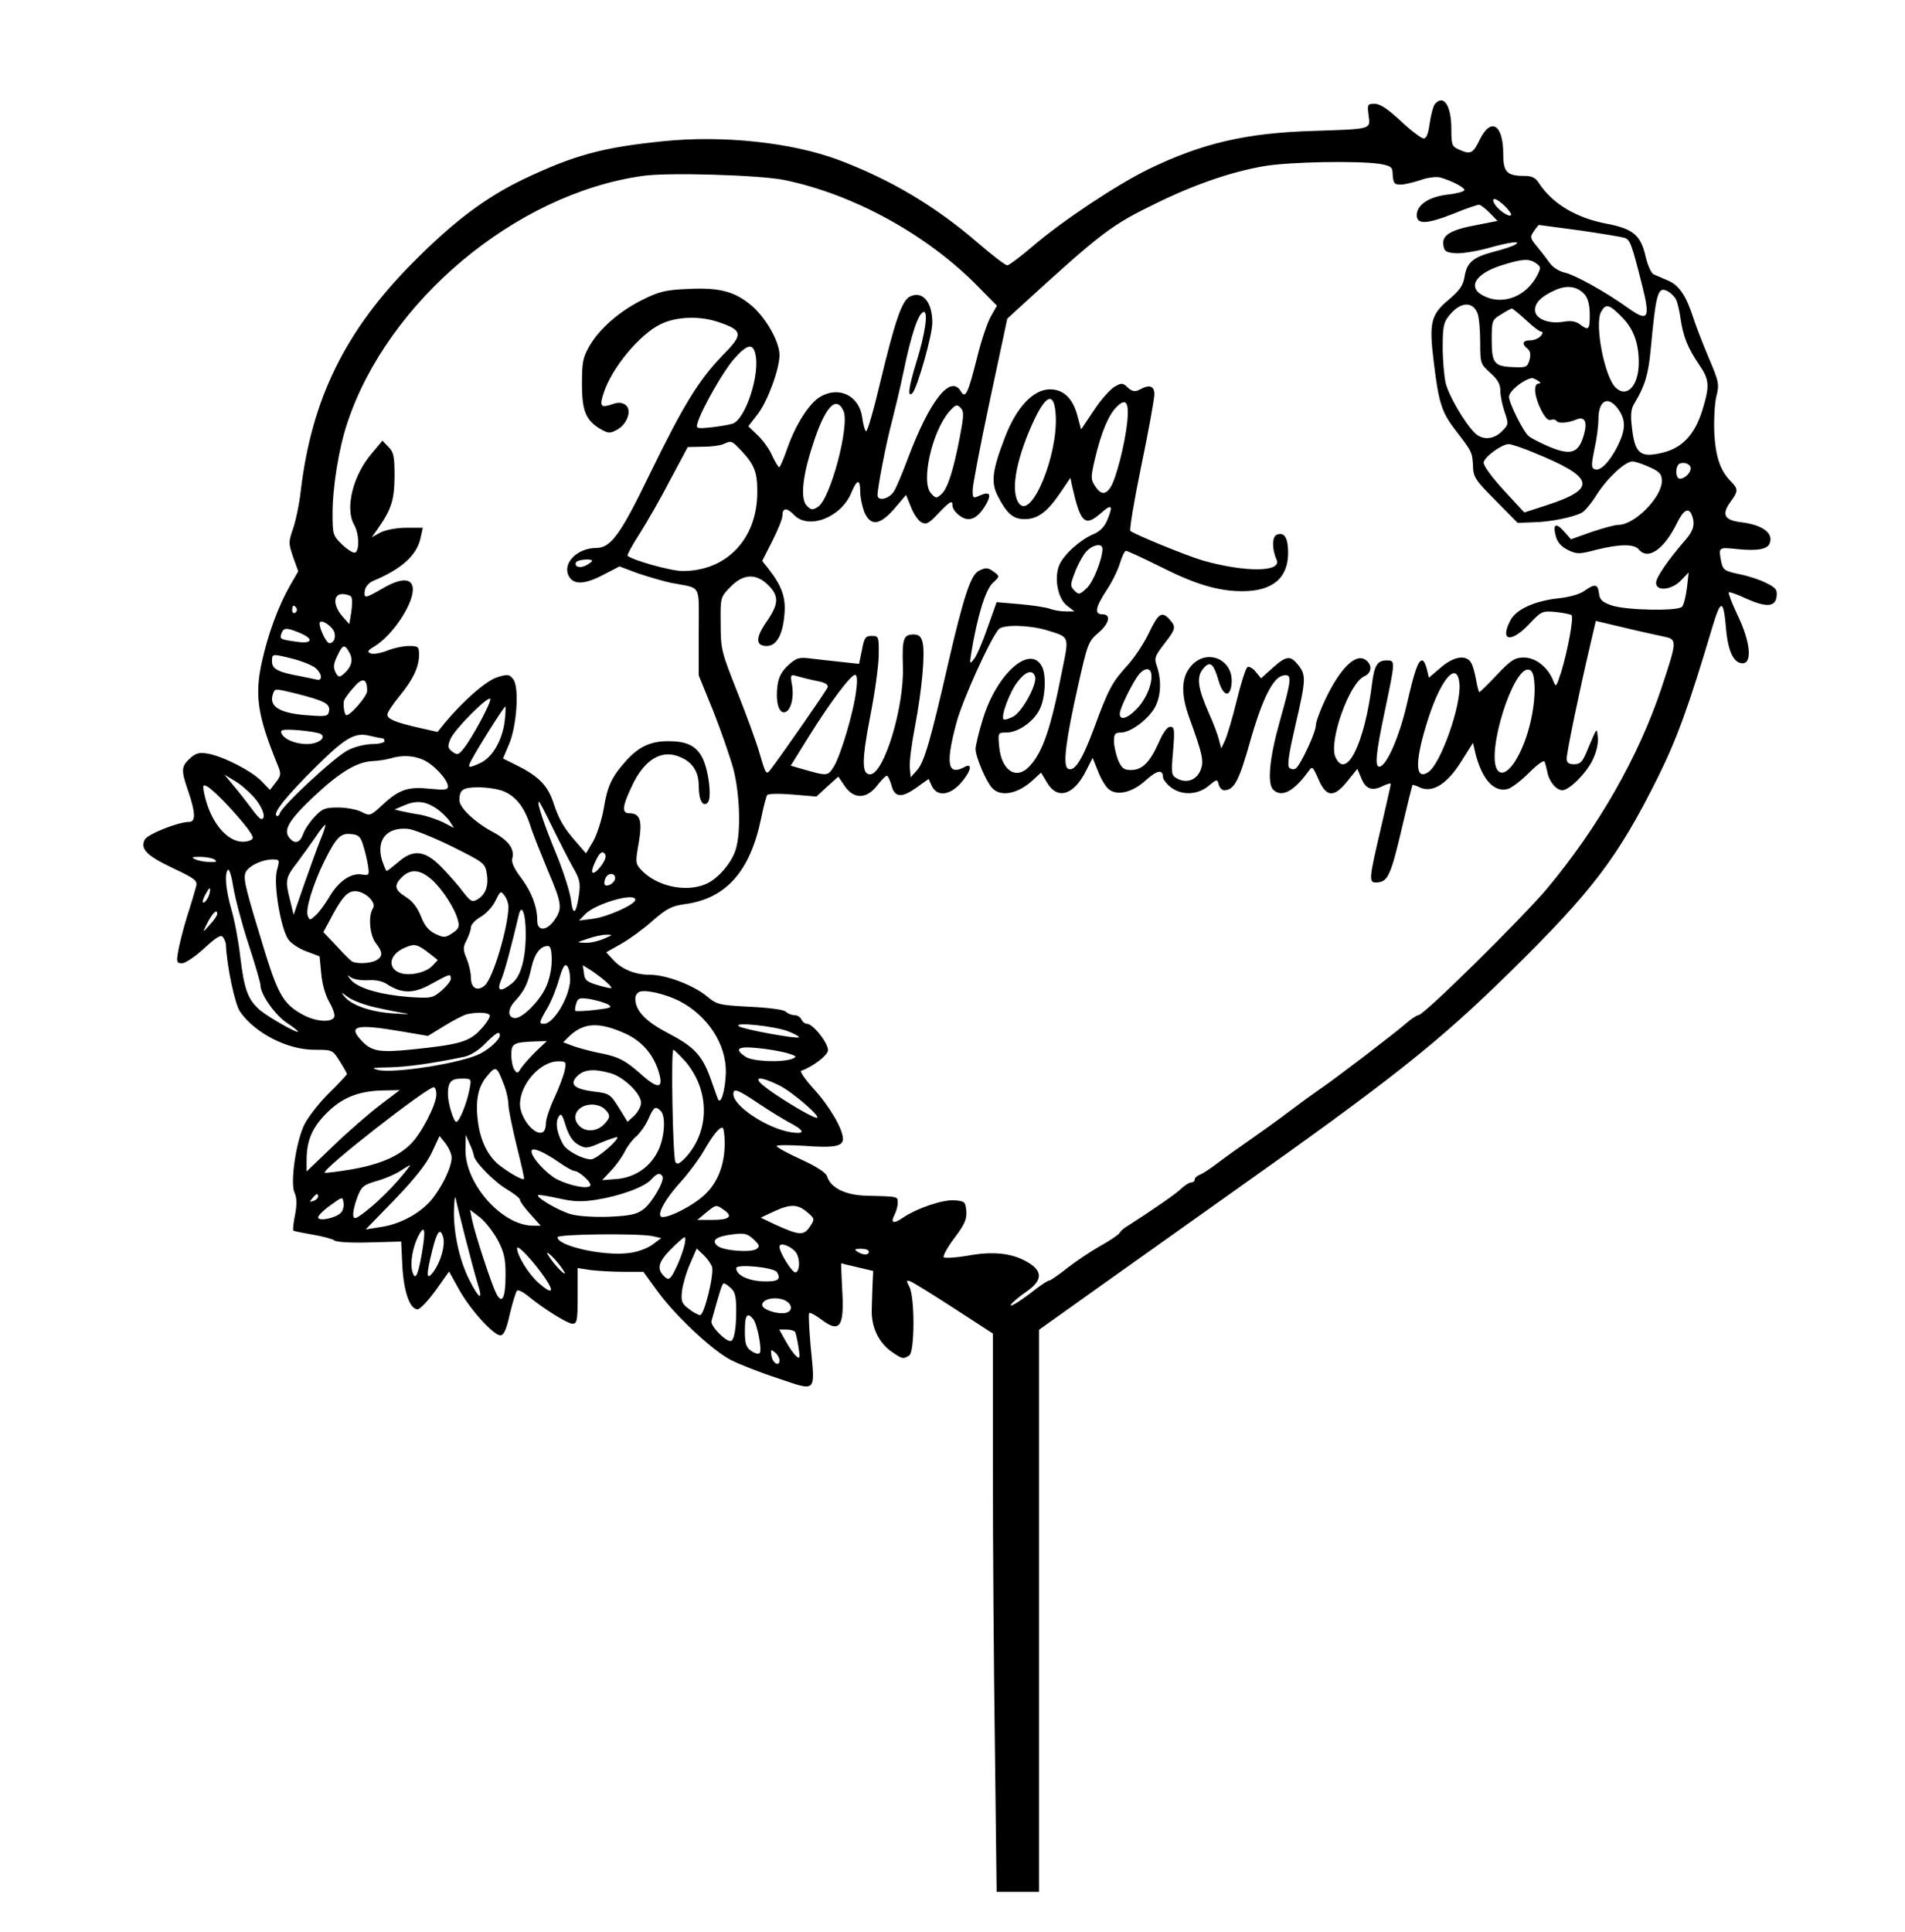 <?xml version="1.0" encoding="UTF-8" standalone="yes"?>
<svg version="1.0" xmlns="http://www.w3.org/2000/svg" width="495pt" height="502pt" viewBox="0 0 660 670" preserveAspectRatio="xMidYMid meet">
  <g transform="translate(0,670) scale(0.1,-0.1)" fill="#000000" stroke="none">
    <path d="M4972 6338 c-5 -7 -13 -37 -17 -65 -5 -36 -11 -53 -21 -53 -8 0 -44
27 -79 60 -45 42 -72 60 -91 60 -25 0 -26 -2 -21 -40 6 -49 14 -47 -193 -54
-231 -7 -382 -42 -567 -131 -113 -55 -301 -180 -405 -269 -42 -36 -82 -66 -88
-66 -7 0 -52 35 -101 77 -148 128 -303 220 -483 288 -162 61 -403 87 -612 65
-207 -21 -306 -48 -479 -130 -134 -64 -245 -148 -385 -289 -236 -237 -352
-474 -390 -791 -5 -47 -18 -107 -27 -133 -16 -46 -16 -51 0 -98 l18 -50 -30
-52 c-39 -69 -75 -166 -96 -262 -26 -117 -15 -188 56 -361 11 -28 10 -34 -8
-57 l-20 -26 -29 30 c-34 36 -135 87 -187 96 -31 5 -42 1 -62 -17 -30 -28 -31
-40 -5 -115 25 -74 26 -105 2 -105 -37 0 -143 -42 -153 -61 -17 -32 6 -56 97
-99 76 -36 86 -43 81 -63 -3 -12 -17 -60 -32 -106 -14 -46 -28 -102 -31 -123
-6 -34 -4 -38 14 -38 11 0 46 23 77 52 45 41 59 49 66 37 5 -8 9 -18 9 -24 3
-72 31 -209 50 -234 52 -74 164 -131 257 -131 62 0 63 0 88 -40 14 -22 25 -42
25 -44 0 -2 -29 -34 -65 -69 -36 -36 -74 -86 -85 -111 -28 -62 -47 -199 -32
-231 8 -18 9 -40 2 -77 -6 -28 -8 -53 -6 -55 2 -2 32 -8 67 -14 35 -6 69 -15
75 -20 8 -6 58 -9 122 -7 l110 3 4 -85 c5 -89 26 -150 53 -150 8 0 36 29 62
65 l47 66 35 -63 c40 -71 119 -158 143 -158 12 0 21 20 33 75 10 41 21 77 25
80 5 3 21 -5 37 -18 53 -44 138 -97 155 -97 16 0 18 11 18 96 l0 97 46 -7 c26
-3 77 -6 115 -6 l67 0 45 -62 c61 -86 194 -211 259 -244 29 -15 103 -44 165
-64 133 -45 127 -51 111 112 -5 60 -8 112 -5 115 3 3 21 -7 40 -21 67 -51 83
-28 74 110 -2 46 -4 84 -3 84 0 -1 26 -7 56 -14 l55 -13 -2 -39 c-1 -21 -2
-62 -3 -91 -3 -63 23 -118 70 -151 37 -25 39 -25 60 -12 19 12 20 203 0 239
-11 21 -10 23 4 18 10 -4 78 -46 152 -94 l134 -87 0 -466 c0 -256 3 -691 7
-967 l6 -503 74 0 73 0 0 975 0 974 223 159 c122 87 317 225 432 307 571 404
726 527 979 775 285 280 373 396 511 672 68 137 109 251 190 523 30 100 39 99
48 -9 7 -76 27 -116 57 -116 34 0 27 74 -16 164 -20 42 -34 79 -32 82 3 2 30
-7 61 -22 70 -31 101 -29 105 8 3 23 -3 30 -35 46 -21 11 -63 25 -94 31 -52
11 -57 15 -63 43 -10 51 -10 51 55 44 69 -7 105 -1 113 20 14 35 -25 64 -98
73 -60 7 -70 27 -37 72 26 35 26 44 2 68 -38 38 -54 84 -59 168 -2 46 1 103 7
128 11 43 9 51 -28 138 -21 50 -44 110 -51 132 -25 78 -49 115 -88 132 -20 8
-43 19 -51 22 -8 4 -20 31 -27 60 -17 76 -43 98 -139 116 -103 20 -184 69
-230 138 -13 21 -25 27 -52 27 -60 0 -73 13 -73 76 0 103 -43 129 -82 49 -23
-48 -32 -52 -73 -33 -23 10 -25 17 -25 70 0 83 -27 123 -58 86z m-192 -206
c36 -6 45 -11 46 -27 2 -41 5 -45 28 -45 13 0 43 7 67 15 24 9 55 13 69 10 41
-11 90 -37 85 -45 -3 -5 -30 -12 -60 -15 -64 -8 -105 -36 -105 -71 0 -33 34
-32 130 6 41 17 80 30 86 30 5 0 22 -13 37 -28 l27 -28 -66 -13 c-94 -17 -126
-35 -122 -69 3 -23 8 -27 41 -30 20 -2 71 6 112 17 81 23 122 27 95 12 -8 -5
-41 -16 -73 -24 -72 -19 -93 -37 -101 -86 -5 -31 -17 -48 -56 -81 -61 -51 -68
-79 -51 -215 17 -141 27 -173 74 -235 58 -75 60 -78 62 -126 1 -38 8 -49 78
-119 l77 -78 55 2 c57 1 136 17 167 33 10 5 33 32 51 61 38 60 100 117 125
117 9 0 36 -9 60 -20 35 -16 42 -24 42 -48 0 -56 -94 -152 -151 -152 -13 0
-55 -12 -94 -25 l-70 -25 -23 26 c-29 33 -41 28 -30 -14 6 -23 19 -37 42 -49
32 -15 39 -15 100 1 81 20 130 20 146 1 32 -39 88 0 133 92 22 45 40 55 51 27
12 -31 6 -54 -22 -86 -60 -69 -102 -130 -102 -149 0 -31 55 -25 87 9 l26 27
-6 -54 c-4 -30 -11 -59 -17 -65 -16 -16 -197 -12 -245 5 -32 11 -41 20 -43 42
-4 32 -14 34 -51 8 -16 -12 -53 -22 -92 -26 -80 -9 -145 -38 -164 -76 -38 -72
1 -80 65 -13 42 45 45 46 92 42 27 -3 51 -8 55 -11 8 -9 -14 -126 -36 -197
-18 -55 -18 -55 -29 -27 -19 45 -60 77 -101 77 -30 0 -44 -8 -93 -60 -31 -33
-59 -60 -61 -60 -2 0 -7 19 -11 41 -4 23 -11 50 -17 60 -16 30 -60 24 -106
-16 l-41 -35 -7 30 c-4 16 -11 30 -16 30 -14 0 -26 -33 -54 -155 -25 -107 -67
-205 -92 -213 -20 -6 -16 41 17 196 36 172 36 172 6 172 -32 0 -43 -16 -51
-80 -26 -210 -90 -337 -127 -255 -24 54 48 257 100 280 25 11 29 37 7 55 -34
28 -88 -22 -142 -135 -18 -38 -33 -79 -33 -90 0 -25 -54 -140 -70 -150 -6 -4
-16 -3 -22 3 -8 8 -1 51 21 146 37 159 38 175 10 210 -27 34 -41 33 -89 -10
l-40 -36 -18 22 c-10 13 -23 20 -29 17 -6 -4 -23 -57 -38 -119 -15 -62 -34
-124 -41 -138 l-12 -25 -8 30 c-4 17 -19 57 -34 90 -39 88 -45 127 -21 156 24
29 36 20 54 -42 16 -55 41 -59 45 -8 7 84 -88 123 -142 58 -33 -39 -34 -97 -5
-177 46 -127 52 -151 39 -183 -14 -34 -48 -46 -80 -29 -21 11 -22 16 -15 96 6
74 5 84 -10 84 -10 0 -25 -20 -40 -55 -31 -69 -57 -95 -96 -95 -25 0 -32 6
-45 35 -7 19 -14 48 -14 65 0 25 4 30 24 30 31 0 85 38 113 79 25 38 30 97 12
150 -10 29 -8 35 25 78 41 53 42 59 19 85 -27 30 -39 22 -72 -47 -17 -36 -51
-87 -75 -113 -52 -57 -65 -80 -116 -219 -40 -108 -68 -152 -90 -138 -18 11 -7
98 35 285 33 147 36 156 70 185 39 33 46 65 15 65 -29 0 -25 23 14 83 19 28
40 71 47 95 7 23 16 42 21 42 4 0 57 -24 117 -54 122 -62 203 -86 286 -86 104
0 159 45 159 133 0 52 -13 73 -39 63 -17 -6 -18 -49 -1 -87 19 -43 -108 -44
-254 -3 -56 16 -239 91 -253 103 -4 4 13 106 38 227 25 120 45 231 45 247 0
29 -17 35 -51 16 -16 -8 -25 -7 -41 7 -17 17 -22 17 -46 3 -14 -8 -47 -44 -71
-81 l-45 -67 -12 45 c-16 62 -48 94 -96 94 -58 0 -116 -62 -156 -166 -44 -114
-49 -156 -26 -202 32 -63 54 -82 94 -82 46 0 79 25 125 93 l34 50 6 -29 c29
-128 44 -142 100 -93 38 34 43 27 21 -26 -10 -23 -26 -39 -49 -48 -46 -20
-102 -71 -117 -107 -18 -45 -5 -115 27 -140 l26 -20 -31 0 c-17 0 -41 4 -54 9
-13 5 -59 12 -104 16 l-81 7 -32 -90 c-17 -49 -38 -98 -47 -108 -14 -18 -15
-16 -9 21 21 128 49 219 74 243 25 23 25 24 6 38 -22 17 -30 17 -55 4 -27 -15
-52 -91 -105 -320 -61 -267 -83 -344 -109 -372 l-21 -23 -3 33 c-2 18 6 82 18
143 24 127 36 255 26 293 -5 19 -13 26 -31 26 -35 0 -40 -15 -37 -110 5 -142
-66 -375 -114 -375 -29 0 -29 48 1 203 15 75 28 169 29 207 1 68 0 70 -24 70
-22 0 -26 -6 -34 -49 l-10 -48 -55 6 c-31 3 -79 9 -107 12 -46 6 -54 4 -83
-22 -23 -21 -34 -41 -38 -71 -7 -52 3 -93 22 -93 22 0 36 45 29 92 -7 38 -6
40 15 34 22 -6 36 -10 84 -20 17 -4 27 -12 24 -19 -4 -12 -163 -240 -197 -284
-16 -21 -17 -20 -39 55 -12 42 -48 139 -79 217 -53 134 -56 144 -56 232 -1 91
-1 92 33 127 45 47 90 49 132 7 38 -38 37 -65 -6 -127 -39 -56 -38 -84 1 -84
33 0 55 38 61 108 6 60 -9 101 -57 162 l-20 25 35 69 c19 37 35 77 35 87 0 29
15 30 40 4 50 -53 163 -10 199 76 20 48 31 50 31 4 0 -20 7 -51 14 -70 22 -51
54 -47 105 12 l40 47 17 -42 c9 -24 25 -47 36 -53 17 -9 26 -4 58 30 41 43 50
48 50 29 0 -20 32 -48 55 -48 23 0 44 19 65 58 15 30 7 38 -25 24 -24 -11 -25
-10 -25 19 0 17 27 158 60 313 l60 281 38 35 c290 265 320 288 476 364 136 67
265 111 377 130 88 15 322 19 399 8z m-2064 -56 c240 -49 497 -190 673 -370
l65 -66 -21 -37 c-12 -21 -34 -86 -48 -144 -31 -123 -40 -143 -56 -116 -36 61
-109 -33 -185 -236 -18 -48 -39 -99 -48 -112 -17 -26 -56 -34 -56 -12 0 27 31
186 49 252 10 39 29 117 41 175 27 131 51 202 69 208 18 6 7 -74 -25 -176 -26
-85 -31 -123 -13 -105 17 17 69 201 69 244 0 73 -35 113 -79 90 -27 -15 -51
-86 -101 -294 -23 -97 -45 -175 -50 -172 -4 2 -10 24 -13 47 -10 76 -81 111
-146 72 -38 -22 -85 -97 -113 -176 -13 -38 -26 -68 -29 -68 -3 0 -14 18 -24
39 -9 22 -32 54 -50 71 l-33 32 34 44 c34 46 74 155 74 203 0 45 -45 125 -93
168 -60 52 -113 67 -226 61 -74 -3 -99 -9 -153 -36 -80 -39 -150 -99 -186
-160 -24 -42 -27 -57 -27 -134 0 -95 14 -127 68 -158 24 -13 30 -13 54 0 36
20 52 69 29 86 -13 9 -25 10 -47 2 -39 -13 -44 -7 -29 39 28 87 125 204 198
239 55 27 137 29 201 7 85 -29 86 -42 14 -115 -83 -86 -135 -170 -252 -410
-102 -211 -136 -258 -186 -258 -65 0 -117 -51 -97 -95 16 -34 55 -33 123 3
l54 28 64 -24 c36 -12 87 -27 115 -33 108 -21 96 1 96 -170 l0 -151 50 -123
c27 -68 58 -158 70 -201 22 -85 27 -215 9 -277 -13 -47 -63 -106 -106 -123
-69 -29 -169 -7 -222 49 -21 23 -21 27 -9 95 13 77 5 102 -33 102 -27 0 -24
25 10 96 42 90 102 126 164 100 45 -18 67 -51 67 -101 0 -49 14 -75 31 -58 16
16 2 123 -22 162 -22 37 -54 51 -115 51 -61 0 -102 -19 -146 -68 -50 -56 -65
-87 -78 -168 -7 -38 -23 -88 -36 -111 l-25 -42 -32 37 c-45 51 -61 78 -81 138
-19 59 -51 92 -123 128 l-52 26 20 47 c28 63 37 200 16 227 -13 18 -19 19 -55
8 -39 -12 -117 -80 -183 -159 l-25 -31 -62 14 c-84 19 -112 31 -112 46 0 8 19
36 41 63 48 58 69 102 69 145 0 28 -3 30 -35 30 -19 0 -53 -7 -75 -16 -22 -9
-48 -13 -57 -10 -14 6 -12 10 13 25 65 40 139 154 132 204 -5 33 -41 33 -102
-2 -64 -37 -68 -38 -64 -8 2 12 14 26 27 32 101 42 155 90 167 153 l7 32 -57
0 c-33 0 -70 -7 -89 -16 l-31 -17 17 24 c51 72 61 103 62 186 0 71 -3 85 -21
103 l-21 22 -36 -43 c-66 -76 -95 -192 -62 -249 17 -30 19 -86 4 -96 -6 -3
-26 9 -45 27 -33 32 -34 35 -34 110 0 90 22 226 51 312 140 423 584 795 1024
857 87 13 407 3 491 -14z m2501 -92 c14 -14 23 -28 20 -30 -7 -8 -42 16 -56
37 -17 28 5 24 36 -7z m259 -83 c76 -11 147 -23 156 -26 18 -7 24 -23 59 -162
30 -118 22 -131 -48 -81 -78 56 -186 116 -221 123 -18 4 -40 18 -50 32 -9 13
-29 39 -44 57 -25 30 -26 34 -12 54 8 12 16 22 18 22 1 0 65 -9 142 -19z
m-152 -114 c17 -12 17 -16 3 -43 -36 -69 -112 -101 -176 -74 -69 28 -44 79 53
110 73 23 96 24 120 7z m169 -109 c11 -13 17 -37 17 -69 0 -53 -4 -57 -35 -33
-14 10 -31 13 -58 8 -51 -8 -97 11 -97 41 0 26 23 48 70 69 42 19 78 13 103
-16z m316 -16 c5 -9 12 -39 16 -67 9 -62 25 -102 64 -159 36 -53 38 -72 11
-160 -26 -82 -68 -128 -135 -145 -80 -20 -99 -5 -109 89 -5 40 -3 62 8 80 37
61 49 101 57 185 19 203 25 223 60 205 10 -6 23 -18 28 -28z m-688 -49 c5 -13
9 -58 9 -100 0 -73 1 -75 35 -106 26 -23 35 -39 35 -63 0 -17 7 -50 15 -73 14
-41 14 -43 -10 -67 -29 -29 -68 -31 -94 -5 -36 36 -91 131 -101 174 -5 23 -10
79 -10 123 0 68 3 86 21 108 39 50 83 53 100 9z m499 -11 c41 -40 60 -91 60
-159 0 -79 -40 -124 -79 -88 -39 34 -75 220 -52 263 16 30 28 28 71 -16z
m-331 -12 c23 -22 47 -40 53 -40 6 0 6 -6 -2 -15 -7 -8 -23 -15 -36 -15 -27 0
-31 -12 -10 -29 10 -8 12 -20 7 -39 -7 -25 -12 -27 -55 -25 -67 2 -76 13 -76
94 0 67 1 70 33 89 17 11 34 20 37 20 3 0 25 -18 49 -40z m-2673 -116 c18 -69
-33 -226 -78 -243 -13 -4 -47 -10 -76 -13 -50 -5 -52 -4 -46 16 15 49 89 179
126 221 45 51 65 56 74 19z m2714 -94 c10 -6 11 -10 3 -10 -20 0 -15 -46 8
-91 13 -26 25 -39 34 -35 8 3 17 1 20 -4 6 -9 39 -7 68 5 30 13 40 -8 26 -55
-18 -61 -44 -70 -117 -40 -31 13 -65 30 -74 38 -19 16 -68 115 -68 136 0 20
51 61 80 65 3 0 12 -4 20 -9z m-1672 -120 c8 -138 -83 -359 -126 -307 -31 37
-15 142 43 273 48 108 78 120 83 34z m248 -24 c-8 -75 -38 -193 -57 -224 -18
-29 -35 -28 -55 3 -15 24 -15 30 1 98 21 88 46 148 74 176 33 33 44 17 37 -53z
m1703 45 c27 -38 26 -71 -3 -129 -28 -55 -60 -87 -79 -79 -12 4 -12 15 -1 69
8 34 14 81 14 104 0 67 34 84 69 35z m-2687 -6 c22 -50 -45 -303 -88 -332 -19
-12 -24 -12 -39 3 -23 23 -16 100 20 210 42 132 81 176 107 119z m404 -87
c-22 -117 -43 -182 -64 -201 -18 -16 -20 -16 -37 3 -35 39 3 210 62 281 23 26
28 28 40 16 13 -13 13 -25 -1 -99z m-759 -50 c47 -50 57 -77 56 -149 -2 -160
-108 -269 -259 -269 -41 0 -175 38 -191 53 -2 3 17 38 43 78 26 41 74 125 106
187 l60 112 51 1 c29 0 61 4 72 9 29 13 28 13 62 -22z m2748 -7 c212 -86 222
-125 48 -182 l-80 -26 -72 78 c-43 47 -71 86 -69 96 4 20 63 63 87 63 9 0 48
-13 86 -29z m545 -55 c0 -16 -21 -36 -37 -36 -17 0 -17 47 0 53 17 6 37 -3 37
-17z m-2040 -279 c0 -35 -32 -116 -55 -137 -24 -22 -27 -23 -42 -8 -15 16 -15
20 1 62 9 25 26 56 37 70 22 27 59 35 59 13z m-1770 -42 c0 -2 -9 -9 -20 -15
-22 -12 -44 -5 -35 11 6 9 55 13 55 4z m-835 -125 c4 -6 3 -30 0 -52 l-7 -42
-24 27 c-33 38 -32 77 0 77 14 0 28 -5 31 -10z m-190 -39 c3 -5 1 -12 -5 -16
-5 -3 -10 1 -10 9 0 18 6 21 15 7z m131 -83 c6 -20 -2 -38 -17 -38 -12 0 -39
61 -33 72 7 11 43 -14 50 -34z m4609 -15 c49 -10 49 -12 -6 -178 -80 -240
-220 -484 -397 -696 -86 -102 -427 -439 -446 -439 -6 0 -27 -14 -46 -31 -43
-37 -250 -195 -298 -227 -19 -13 -66 -47 -103 -75 -38 -29 -98 -72 -134 -97
-36 -25 -87 -61 -113 -81 -26 -20 -55 -39 -64 -42 -10 -4 -18 -11 -18 -17 0
-5 -5 -10 -12 -10 -7 0 -21 -9 -33 -20 -16 -17 -109 -81 -194 -135 -9 -5 -19
-15 -23 -22 -5 -6 -34 -26 -65 -43 -32 -18 -83 -52 -114 -76 -30 -24 -59 -44
-63 -44 -5 0 -25 -13 -45 -28 -53 -42 -96 -69 -88 -55 5 7 28 27 53 44 58 40
58 73 0 105 -52 29 -117 36 -203 20 -40 -7 -77 -9 -83 -6 -5 3 11 33 35 65 37
49 45 67 43 95 -3 33 -5 35 -41 38 -40 3 -130 -27 -180 -61 -32 -22 -43 -18
-28 11 6 12 11 30 11 41 0 23 4 22 -110 25 -71 2 -123 27 -135 67 -4 13 -36
34 -91 59 -46 21 -84 42 -84 46 0 4 42 4 93 1 107 -8 137 -2 137 24 0 34 -47
114 -102 174 -29 32 -48 60 -43 62 40 14 90 52 93 70 3 23 -51 93 -73 93 -7 0
-15 7 -19 15 -3 8 -14 15 -24 15 -10 0 -23 5 -30 12 -7 7 -58 14 -124 17 -109
6 -115 7 -153 39 -49 38 -139 72 -195 72 -50 0 -98 19 -128 53 l-23 25 53 30
c30 17 79 53 110 81 47 41 66 50 110 56 142 19 226 113 264 296 8 40 18 77 21
82 3 5 41 6 88 2 l83 -7 38 35 38 34 21 -31 c31 -47 75 -48 112 -2 15 20 31
36 35 36 4 0 11 -15 16 -32 11 -44 35 -46 87 -9 l42 30 11 -24 c18 -38 62 -34
101 10 36 41 42 72 12 55 -58 -31 -66 11 -27 155 21 78 115 286 146 323 15 17
105 15 166 -3 81 -25 79 -18 54 -141 -39 -200 -67 -282 -113 -331 -45 -49 -97
-16 -105 67 -5 50 -4 50 25 50 40 0 94 37 115 80 20 38 24 120 8 149 -41 78
-157 -25 -205 -183 -14 -45 -25 -92 -25 -103 0 -27 36 -112 57 -135 30 -33 91
-21 144 29 l26 24 21 -35 c36 -61 93 -43 135 41 l23 45 18 -45 c9 -24 25 -52
36 -62 29 -26 83 -14 131 30 39 35 59 38 59 10 0 -7 12 -23 26 -34 38 -30 94
-28 132 4 29 24 30 24 35 5 3 -11 11 -20 19 -20 34 0 51 30 89 165 43 152 81
228 117 233 30 5 29 -10 -13 -159 -36 -127 -44 -216 -23 -237 29 -29 72 -6
122 63 14 19 15 18 35 -27 27 -63 54 -65 101 -6 l34 42 13 -31 c15 -39 38 -47
74 -29 16 8 29 11 29 8 0 -4 -16 -74 -35 -156 -40 -171 -42 -186 -17 -186 42
1 51 20 92 195 18 77 34 141 35 143 1 1 14 -2 27 -9 43 -19 94 13 142 90 l41
65 8 -35 c23 -91 64 -137 112 -125 13 3 47 29 75 57 31 31 52 45 54 37 2 -7 7
-25 10 -40 7 -31 31 -58 51 -58 24 0 83 59 105 105 13 27 20 57 18 77 -4 37
-1 41 -41 -54 -13 -30 -21 -38 -41 -38 -19 0 -26 5 -26 20 0 21 44 234 80 387
l21 90 97 -23 c53 -13 115 -26 137 -31z m-4730 13 c53 -22 45 -40 -12 -31 -56
8 -57 9 -50 30 8 19 18 19 62 1z m174 -70 c14 -25 6 -51 -23 -75 -12 -10 -17
-9 -26 8 -8 17 -7 29 6 56 19 41 26 43 43 11z m-194 -21 c33 -9 67 -23 77 -32
23 -21 24 -46 1 -39 -10 2 -34 7 -53 11 -78 14 -100 25 -100 51 0 28 -1 28 75
9z m2975 -60 c0 -37 -23 -86 -55 -117 -31 -31 -55 -36 -55 -13 0 19 47 114 68
138 22 25 42 21 42 -8z m1328 -25 c5 -68 -16 -169 -49 -237 -30 -63 -63 -88
-80 -62 -38 60 55 357 109 347 12 -2 18 -15 20 -48z m-1732 25 c10 -24 -44
-124 -76 -140 -15 -8 -30 -12 -33 -9 -10 10 21 94 48 129 28 37 52 45 61 20z
m1472 -24 c8 -75 -66 -283 -109 -309 -47 -30 -46 43 3 193 44 134 98 194 106
116z m-2092 -25 c-8 -72 -53 -223 -77 -263 -22 -35 -21 -35 -112 -9 l-38 11
62 100 c72 116 146 215 161 215 7 0 9 -18 4 -54z m-1696 -2 c0 -19 -65 -93
-74 -83 -5 5 -9 29 -7 46 0 7 15 28 33 48 32 38 48 34 48 -11z m-246 -9 c98
-25 117 -35 114 -59 -3 -19 -8 -21 -63 -17 -107 6 -149 30 -131 77 7 17 5 17
80 -1z m640 -94 c-21 -39 -47 -82 -59 -96 -18 -23 -22 -24 -39 -12 -17 13 -18
18 -7 45 14 33 128 148 138 139 3 -3 -12 -37 -33 -76z m83 -1 c-8 -66 -42
-125 -83 -145 -43 -20 -47 -19 -33 8 18 36 113 187 118 187 2 0 1 -23 -2 -50z
m-638 -45 c21 -13 -9 -35 -48 -35 -41 0 -82 18 -89 39 -4 11 8 13 61 9 36 -3
70 -9 76 -13z m214 -15 c4 0 7 -4 7 -10 0 -5 -19 -10 -42 -10 -23 0 -61 -9
-84 -21 -44 -21 -228 -192 -237 -219 -2 -8 -8 -12 -12 -8 -11 11 38 71 137
169 103 102 135 120 186 108 21 -5 40 -9 45 -9z m140 -74 c36 -15 87 -69 87
-93 0 -12 -11 -13 -62 -8 -76 8 -107 -2 -165 -56 -42 -39 -44 -39 -73 -24 -16
8 -52 15 -80 15 -46 0 -56 -4 -82 -32 -17 -18 -35 -45 -40 -60 -11 -31 -29
-36 -48 -13 -22 27 -1 62 86 144 92 86 150 120 205 122 19 1 45 5 59 9 39 12
78 11 113 -4z m-587 -129 c31 -33 46 -77 27 -77 -5 0 -20 17 -35 38 -15 20
-42 55 -60 76 l-33 40 33 -20 c19 -10 49 -36 68 -57z m-95 -24 c25 -26 58 -64
73 -84 23 -32 24 -37 10 -43 -63 -24 -135 49 -159 162 -6 31 -5 33 12 24 10
-6 39 -32 64 -59z m963 43 c42 -18 71 -54 92 -119 9 -29 37 -98 60 -154 50
-117 52 -133 23 -174 -27 -38 -59 -39 -59 -1 0 48 -20 100 -56 148 -23 30 -34
53 -31 66 10 35 -14 66 -74 97 -58 32 -109 81 -109 106 0 37 12 45 66 45 30 0
69 -6 88 -14z m-239 -56 c18 -11 40 -32 50 -46 l16 -25 -38 20 c-22 10 -57 22
-78 26 -22 3 -51 9 -65 12 l-25 6 30 13 c43 19 73 17 110 -6z m409 -72 c25
-51 57 -113 71 -138 22 -37 25 -53 20 -90 -10 -70 -21 -78 -28 -22 -3 27 -26
99 -50 158 -44 106 -70 184 -61 184 2 0 24 -42 48 -92z m-806 -40 c-12 -29
-37 -100 -57 -156 l-36 -104 -12 49 c-18 70 -17 79 25 133 20 27 49 67 64 89
15 23 30 41 33 41 2 0 -5 -24 -17 -52z m456 -23 c112 -56 115 -58 121 -95 7
-43 -5 -74 -35 -90 -16 -9 -23 -4 -47 27 -15 21 -49 59 -74 85 -58 60 -99 65
-152 18 -19 -16 -37 -30 -39 -30 -3 0 -10 18 -17 39 -20 70 18 114 91 107 20
-2 89 -30 152 -61z m-308 5 c6 -19 14 -51 17 -71 5 -34 4 -35 -23 -31 -38 5
-81 -25 -113 -81 -14 -23 -34 -51 -46 -61 -19 -18 -21 -18 -27 -1 -9 21 19
111 58 190 41 82 56 97 92 93 26 -2 33 -9 42 -38z m835 -57 c-5 -11 -17 -25
-25 -33 -21 -17 -21 1 0 42 10 20 19 27 26 20 7 -7 6 -16 -1 -29z m-1351 7
c11 -7 8 -10 -15 -9 -16 0 -39 4 -50 9 -16 7 -14 9 15 9 19 0 42 -4 50 -9z
m217 -38 c-13 -48 14 -205 40 -240 10 -14 38 -32 63 -41 l45 -17 6 -61 c3 -36
15 -76 28 -98 12 -21 20 -44 17 -51 -8 -20 -61 -17 -104 5 -69 36 -89 68 -134
212 -68 222 -77 257 -71 280 6 23 54 48 94 49 26 0 26 -1 16 -38z m-99 -254
c23 -70 42 -135 42 -144 0 -31 48 -100 89 -129 23 -15 41 -29 41 -32 0 -8 -99
48 -130 73 -43 37 -56 70 -70 186 -6 54 -20 128 -31 165 -20 70 -24 124 -12
137 5 4 13 -23 19 -61 6 -37 29 -125 52 -195z m636 222 c37 -33 81 -101 91
-142 6 -21 2 -30 -20 -44 -24 -16 -29 -16 -59 -2 -24 12 -37 29 -50 62 -12 30
-29 52 -52 66 -40 25 -42 41 -12 70 30 28 62 25 102 -10z m636 5 c0 -15 -26
-32 -36 -23 -2 3 -2 13 2 22 8 20 34 21 34 1z m-1407 -55 c-5 -19 -23 -39 -23
-25 0 9 20 45 24 45 2 0 2 -9 -1 -20z m555 -13 c15 -16 18 -27 12 -37 -17 -26
-11 -93 10 -120 25 -32 25 -47 1 -60 -23 -12 -72 -13 -86 -2 -5 4 -30 28 -53
54 l-44 46 18 33 c44 85 64 109 92 109 17 0 37 -10 50 -23z m482 -31 c-1 -71
-53 -247 -82 -273 -25 -22 -48 -10 -48 27 0 17 -7 47 -15 66 -13 32 -13 39 0
64 8 16 15 36 15 45 0 9 15 25 34 36 19 11 42 36 51 56 17 34 18 35 31 18 8
-10 14 -28 14 -39z m440 24 c0 -16 -97 -60 -148 -66 l-47 -6 21 22 c36 37 174
77 174 50z m-380 -118 c0 -86 -17 -148 -48 -172 -40 -32 -54 -27 -37 13 12 28
36 119 60 221 10 47 25 12 25 -62z m-1070 69 c0 -6 -12 -23 -26 -38 -24 -27
-25 -27 -13 -3 20 41 39 62 39 41z m1341 -86 c-18 -8 -47 -15 -65 -14 -31 1
-31 1 9 14 22 8 51 14 65 14 23 0 22 -1 -9 -14z m-601 -54 l25 -20 -21 -22
c-13 -13 -39 -23 -65 -26 -84 -10 -103 60 -26 92 33 14 42 11 87 -24z m420
-21 c0 -30 -8 -68 -21 -95 -22 -47 -80 -105 -105 -105 -27 0 -28 30 -2 58 33
36 45 59 58 118 11 48 31 74 57 74 9 0 13 -15 13 -50z m64 -68 c-2 -59 -57
-152 -91 -152 -18 0 -17 5 11 53 14 23 32 68 41 100 13 44 20 56 28 48 7 -7
11 -29 11 -49z m123 -5 c13 -11 22 -22 20 -23 -2 -2 -23 3 -47 10 -38 11 -46
18 -48 41 l-4 28 29 -18 c15 -10 38 -27 50 -38z m-825 4 c28 2 52 -3 69 -15
50 -32 92 -32 153 3 64 35 66 36 66 17 0 -8 -15 -26 -32 -41 -31 -26 -36 -27
-113 -22 -100 8 -176 30 -201 59 -14 17 -15 19 -2 10 10 -8 36 -12 60 -11z
m1079 -71 c100 -51 165 -151 163 -250 -2 -61 -18 -115 -28 -90 -3 8 -15 41
-26 73 -29 79 -57 108 -147 155 -79 41 -113 78 -113 120 0 11 8 22 18 24 25 6
88 -10 133 -32z m-1048 -24 c40 -9 86 -18 102 -20 17 -3 -3 -3 -44 0 -78 5
-146 28 -171 60 -12 15 -10 14 13 -3 16 -12 61 -29 100 -37z m801 12 c18 -11
13 -13 -44 -20 -35 -4 -66 -5 -68 -3 -2 2 -1 13 3 25 6 20 12 21 47 16 22 -4
50 -12 62 -18z m-409 -38 c3 -5 -10 -27 -30 -48 -39 -44 -74 -54 -240 -71
-108 -11 -137 -7 -170 26 -55 56 -27 64 132 37 l94 -16 57 35 c31 19 66 37 77
40 35 8 74 7 80 -3z m471 -64 c56 -26 95 -70 114 -129 20 -62 0 -66 -60 -12
-56 50 -81 62 -150 75 -25 5 -62 15 -83 22 l-37 14 22 22 c51 47 102 49 194 8z
m564 8 c23 -9 39 -18 37 -21 -7 -6 -189 27 -207 38 -25 17 124 1 170 -17z
m-1000 -14 c0 -14 -34 -46 -67 -63 -63 -33 -298 -70 -355 -57 -27 7 -20 8 37
9 61 1 154 14 263 37 19 4 50 23 70 44 39 39 52 47 52 30z m124 -57 c-21 -21
-44 -47 -51 -58 -10 -17 -13 -18 -22 -5 -6 8 -11 32 -11 52 0 40 7 44 84 47
l39 1 -39 -37z m871 -4 c34 -10 37 -13 20 -20 -36 -14 -139 -10 -163 7 -40 27
-27 37 41 30 34 -3 80 -11 102 -17z m-351 -30 c85 -100 85 -241 0 -333 -21
-22 -29 -25 -35 -15 -9 17 -16 389 -7 389 3 0 22 -19 42 -41z m-419 -31 c-4
-18 -20 -61 -36 -95 -16 -34 -29 -73 -29 -87 0 -14 -4 -28 -10 -31 -27 -17
-80 48 -80 97 1 70 71 148 133 148 27 0 28 -2 22 -32z m-212 -46 c10 -23 17
-57 17 -75 1 -17 14 -81 29 -142 15 -60 27 -111 25 -113 -4 -5 -45 17 -82 45
-42 31 -70 88 -78 156 -9 73 1 120 33 157 29 35 33 33 56 -28z m370 37 c46
-12 107 -71 107 -103 0 -12 -11 -32 -23 -44 l-24 -22 -30 49 c-30 47 -33 50
-87 56 -68 9 -86 25 -57 54 23 23 57 26 114 10z m-488 -56 c-9 -48 -35 -113
-46 -113 -9 0 -29 64 -29 97 0 41 11 53 47 53 35 0 35 0 28 -37z m1071 15 c48
-22 164 -124 129 -113 -27 8 -143 79 -180 110 -39 32 -13 34 51 3z m-1186 -33
c0 -35 -52 -136 -89 -172 -43 -43 -108 -71 -207 -88 -48 -8 -89 -13 -91 -11
-11 11 354 296 378 296 5 0 9 -11 9 -25z m-193 -35 c-37 -28 -110 -91 -162
-141 l-95 -91 0 38 c0 69 19 114 70 165 54 54 113 77 199 78 l54 1 -66 -50z
m1310 4 c37 -25 85 -54 105 -65 56 -29 60 -43 8 -35 -83 13 -200 91 -200 132
0 22 14 17 87 -32z m-533 -20 c21 -20 20 -30 -4 -54 -24 -24 -63 -26 -84 -4
-32 31 -6 74 44 74 16 0 36 -7 44 -16z m194 -6 c18 -18 14 -87 -7 -134 -27
-59 -80 -96 -144 -102 l-52 -4 31 33 c18 19 40 50 49 69 10 19 28 42 40 51 11
10 30 36 40 58 19 44 25 47 43 29z m-286 -117 c25 -14 31 -14 79 7 29 12 54
20 56 19 8 -8 -72 -77 -90 -77 -30 0 -86 30 -98 53 -21 38 -27 73 -16 93 9 16
13 12 26 -31 11 -34 25 -54 43 -64z m508 6 c0 -77 -25 -140 -72 -182 -38 -35
-115 -75 -143 -75 -25 0 3 56 60 119 30 33 66 82 81 108 32 55 53 83 66 83 4
0 8 -24 8 -53z m-947 -51 c0 -34 -36 -107 -73 -150 -41 -46 -109 -82 -175 -91
l-50 -8 101 104 c69 72 109 122 128 162 l27 58 21 -26 c11 -15 21 -36 21 -49z
m77 8 c0 -20 70 -92 115 -118 25 -15 45 -31 45 -36 0 -6 16 -28 36 -50 l36
-40 -26 0 c-108 0 -237 145 -235 265 l1 50 13 -30 c8 -16 14 -35 15 -41z m295
-24 c24 -17 48 -30 53 -30 17 0 62 -41 56 -51 -8 -13 -70 -1 -116 22 -36 19
-88 75 -88 97 0 16 40 0 95 -38z m-557 -62 c-25 -29 -69 -73 -99 -97 -45 -37
-55 -41 -57 -27 -2 10 4 38 13 62 15 40 21 45 68 59 29 8 66 24 82 35 17 11
32 20 34 20 2 0 -17 -24 -41 -52z m916 13 c9 -14 -37 -94 -67 -115 -23 -17
-47 -22 -119 -25 -52 -2 -109 2 -132 9 -42 12 -121 58 -113 66 2 2 34 -3 70
-11 53 -12 80 -13 132 -5 82 13 167 44 190 70 20 22 31 25 39 11z m-1194 -70
c0 -5 -7 -12 -16 -15 -14 -5 -15 -4 -4 9 14 17 20 19 20 6z m510 -141 c16 -63
36 -137 44 -163 19 -59 4 -52 -29 14 -34 66 -55 160 -54 239 1 36 3 56 6 45 2
-11 17 -72 33 -135z m-432 84 c-18 -18 -78 -30 -78 -15 0 6 19 25 43 42 41 30
42 30 45 9 2 -13 -2 -29 -10 -36z m1330 10 c32 -22 18 -34 -41 -34 l-52 0 30
25 c36 29 35 29 63 9z m288 -7 c27 -23 27 -24 9 -51 -21 -31 -36 -30 -120 8
l-50 24 45 21 c58 27 83 26 116 -2z m-1073 -97 c22 -42 27 -65 27 -119 0 -83
-12 -106 -33 -65 -17 35 -73 205 -83 254 l-7 35 34 -26 c19 -15 46 -50 62 -79z
m-263 -45 c-14 -81 -24 -99 -34 -61 -7 29 2 81 21 119 23 45 27 24 13 -58z
m74 53 c7 -28 -10 -86 -35 -119 -24 -31 -25 -12 -3 76 17 68 28 80 38 43z
m1086 -39 c-20 -13 -115 -6 -135 11 -23 19 -5 33 53 40 40 5 50 3 72 -17 21
-20 23 -25 10 -34z m-361 45 l31 -7 -31 -23 c-18 -13 -53 -26 -83 -29 -88 -11
-246 25 -246 55 0 11 277 14 329 4z m109 -41 c-6 -21 -19 -55 -30 -76 -15 -31
-22 -36 -33 -27 -32 27 -28 51 16 96 24 24 46 44 50 44 4 0 3 -17 -3 -37z
m387 -13 c17 -19 17 -70 0 -72 -11 -1 -55 69 -55 89 0 16 35 5 55 -17z m-867
-93 c33 -49 23 -56 -23 -16 -36 32 -75 96 -75 121 1 15 60 -49 98 -105z m578
41 c8 -26 -27 -168 -41 -168 -7 0 -25 10 -40 22 -24 18 -27 27 -23 62 3 23 15
65 28 94 l23 53 23 -22 c13 -12 26 -31 30 -41z m544 52 c0 -13 -20 -13 -40 0
-12 8 -9 10 13 10 15 0 27 -4 27 -10z m-1067 -54 c16 -23 17 -27 4 -17 -10 8
-28 28 -40 45 -16 23 -17 27 -4 17 10 -8 28 -28 40 -45z m748 -17 c16 -26 3
-34 -51 -32 -51 3 -90 22 -90 46 0 15 130 3 141 -14z m-159 -56 c14 -12 18
-31 18 -77 0 -67 -8 -106 -20 -106 -19 0 -70 53 -66 69 30 107 37 131 43 131
4 0 15 -7 25 -17z m189 -43 c24 -13 25 -36 2 -42 -28 -7 -83 11 -83 27 0 22
50 31 81 15z m-112 -64 c14 -17 32 -109 22 -118 -4 -4 -17 -1 -29 8 -18 12
-22 25 -22 70 0 54 8 66 29 40z m145 -44 c3 -5 8 -29 12 -53 6 -38 5 -42 -7
-32 -8 6 -25 30 -37 52 l-23 41 25 0 c14 0 27 -4 30 -8z m-54 -99 c0 -24 -25
-9 -28 17 -3 21 -2 22 12 11 9 -7 16 -20 16 -28z"/>
  </g>
</svg>